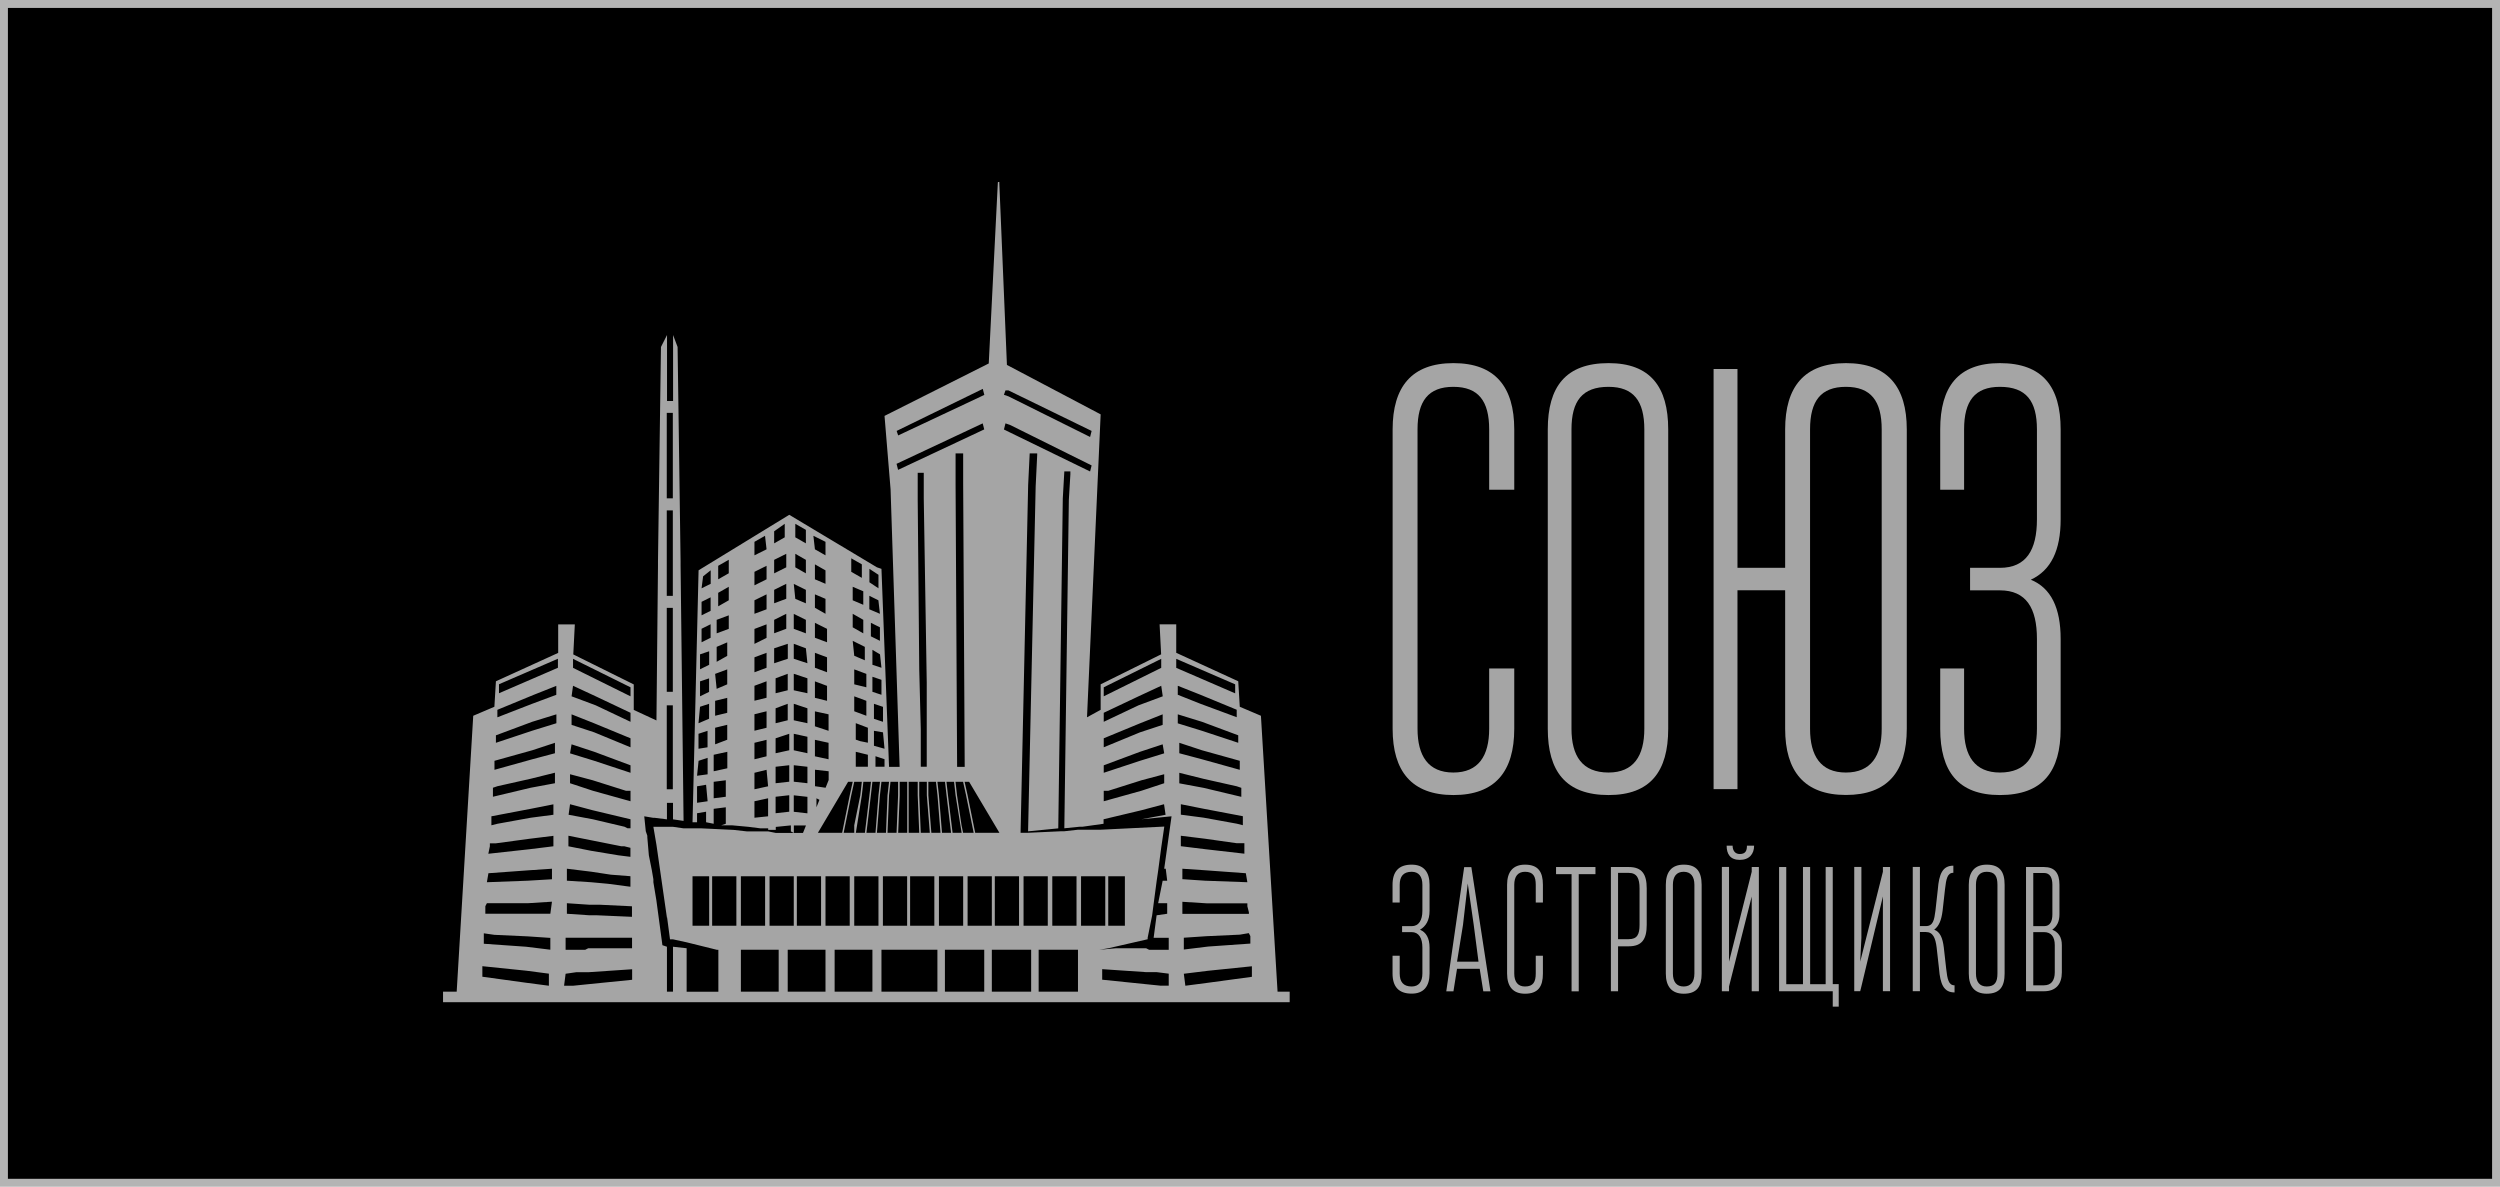 <?xml version="1.0" encoding="UTF-8"?> <svg xmlns="http://www.w3.org/2000/svg" width="316" height="150" viewBox="0 0 316 150" fill="none"> <rect x="0.5" y="0.5" width="315" height="149" fill="black"></rect> <path fill-rule="evenodd" clip-rule="evenodd" d="M191.402 84.491H188.232V92.117C188.232 95.554 186.874 97.648 183.704 97.648C180.534 97.648 179.176 95.554 179.176 92.117V54.277C179.176 50.69 180.534 48.896 183.704 48.896C186.874 48.896 188.232 50.69 188.232 54.277V61.903H191.402V54.277C191.402 48.896 188.987 45.899 183.715 45.899C178.432 45.899 176.028 48.896 176.028 54.277V92.117C176.028 97.498 178.443 100.494 183.715 100.494C188.998 100.494 191.402 97.498 191.402 92.117V84.491Z" fill="#A5A5A5"></path> <path fill-rule="evenodd" clip-rule="evenodd" d="M207.843 92.117C207.843 95.554 206.485 97.648 203.315 97.648C199.994 97.648 198.636 95.554 198.636 92.117V54.277C198.636 50.69 199.994 48.896 203.315 48.896C206.485 48.896 207.843 50.69 207.843 54.277V92.117ZM210.862 54.277C210.862 48.896 208.598 45.899 203.326 45.899C197.892 45.899 195.639 48.896 195.639 54.277V92.117C195.639 97.498 197.903 100.494 203.326 100.494C208.609 100.494 210.862 97.498 210.862 92.117V54.277Z" fill="#A5A5A5"></path> <path fill-rule="evenodd" clip-rule="evenodd" d="M237.847 92.117C237.847 95.554 236.489 97.648 233.319 97.648C230.15 97.648 228.791 95.554 228.791 92.117V54.277C228.791 50.69 230.15 48.896 233.319 48.896C236.489 48.896 237.847 50.69 237.847 54.277V92.117ZM241.017 92.117V54.277C241.017 48.896 238.602 45.899 233.33 45.899C228.058 45.899 225.643 48.896 225.643 54.277V71.774H219.616V46.64H216.598V99.743H219.616V74.609H225.643V92.106C225.643 97.487 228.058 100.484 233.33 100.484C238.602 100.484 241.017 97.508 241.017 92.117Z" fill="#A5A5A5"></path> <path fill-rule="evenodd" clip-rule="evenodd" d="M245.243 84.491V92.117C245.243 97.498 247.507 100.494 252.779 100.494C258.213 100.494 260.466 97.498 260.466 92.117V80.753C260.466 76.865 259.259 74.319 256.693 73.277C259.259 72.085 260.466 69.54 260.466 65.651V54.277C260.466 48.896 258.202 45.899 252.779 45.899C247.497 45.899 245.243 48.896 245.243 54.277V61.903H248.262V54.277C248.262 50.69 249.62 48.896 252.79 48.896C256.111 48.896 257.469 50.69 257.469 54.277V65.641C257.469 69.529 256.111 71.774 252.79 71.774H249.017V74.62H252.79C256.111 74.62 257.469 76.865 257.469 80.753V92.117C257.469 95.554 256.111 97.648 252.79 97.648C249.62 97.648 248.262 95.554 248.262 92.117V84.491H245.243Z" fill="#A5A5A5"></path> <path fill-rule="evenodd" clip-rule="evenodd" d="M180.696 119.763C180.696 118.571 180.243 117.819 179.488 117.518C180.243 117.067 180.696 116.326 180.696 115.123V111.837C180.696 110.193 179.941 109.291 178.432 109.291C176.772 109.291 176.017 110.193 176.017 111.837V114.081H176.922V111.837C176.922 110.795 177.375 110.193 178.432 110.193C179.337 110.193 179.79 110.795 179.79 111.837V115.123C179.79 116.315 179.337 117.067 178.432 117.067H177.224V117.819H178.432C179.337 117.819 179.79 118.571 179.79 119.763V123.05C179.79 124.092 179.337 124.693 178.432 124.693C177.375 124.693 176.922 124.092 176.922 123.05V120.805H176.017V123.05C176.017 124.693 176.772 125.595 178.432 125.595C179.941 125.595 180.696 124.693 180.696 123.05V119.763Z" fill="#A5A5A5"></path> <path fill-rule="evenodd" clip-rule="evenodd" d="M184.922 116.917L185.526 111.676L186.281 116.917L186.884 121.557H184.168L184.922 116.917ZM187.035 122.459L187.488 125.305H188.394L185.979 109.603H185.073L182.809 125.305H183.715L184.168 122.459H187.035Z" fill="#A5A5A5"></path> <path fill-rule="evenodd" clip-rule="evenodd" d="M195.024 120.805H194.119V123.05C194.119 124.092 193.817 124.693 192.76 124.693C191.855 124.693 191.402 124.092 191.402 123.05V111.837C191.402 110.795 191.855 110.193 192.76 110.193C193.817 110.193 194.119 110.795 194.119 111.837V114.081H195.024V111.837C195.024 110.193 194.42 109.291 192.76 109.291C191.251 109.291 190.496 110.193 190.496 111.837V123.061C190.496 124.704 191.251 125.606 192.76 125.606C194.42 125.606 195.024 124.704 195.024 123.061V120.805Z" fill="#A5A5A5"></path> <path fill-rule="evenodd" clip-rule="evenodd" d="M199.552 125.295V110.494H201.666V109.592H196.685V110.494H198.647V125.305H199.552V125.295Z" fill="#A5A5A5"></path> <path fill-rule="evenodd" clip-rule="evenodd" d="M207.239 116.917C207.239 118.109 206.937 118.711 205.881 118.711H204.522V110.333H205.881C206.937 110.333 207.239 111.085 207.239 112.277V116.917ZM205.881 109.592H203.617V125.295H204.522V119.613H205.881C207.541 119.613 208.145 118.711 208.145 116.917V112.288C208.145 110.494 207.541 109.592 205.881 109.592Z" fill="#A5A5A5"></path> <path fill-rule="evenodd" clip-rule="evenodd" d="M214.172 123.05C214.172 124.092 213.719 124.693 212.813 124.693C211.908 124.693 211.455 124.092 211.455 123.05V111.837C211.455 110.795 211.908 110.193 212.813 110.193C213.719 110.193 214.172 110.795 214.172 111.837V123.05ZM212.824 109.291C211.315 109.291 210.56 110.193 210.56 111.837V123.061C210.56 124.704 211.315 125.606 212.824 125.606C214.484 125.606 215.088 124.704 215.088 123.061V111.837C215.077 110.193 214.474 109.291 212.824 109.291Z" fill="#A5A5A5"></path> <path fill-rule="evenodd" clip-rule="evenodd" d="M219.907 108.69C221.115 108.69 221.719 107.938 221.719 106.896H220.813C220.813 107.497 220.662 107.949 219.907 107.949C219.304 107.949 219.002 107.497 219.002 106.896H218.247C218.247 107.949 218.7 108.69 219.907 108.69Z" fill="#A5A5A5"></path> <path fill-rule="evenodd" clip-rule="evenodd" d="M217.643 125.295H218.549V124.693L221.417 113.319V116.315V125.295H222.322V109.592H221.417V110.193L218.549 121.557V118.56V109.581H217.643V125.295Z" fill="#A5A5A5"></path> <path fill-rule="evenodd" clip-rule="evenodd" d="M231.67 109.592H230.764V124.403H228.802V109.592H227.896V124.403H225.783V109.592H224.877V125.295H231.659V127.239H232.414V124.393H231.659V109.592H231.67Z" fill="#A5A5A5"></path> <path fill-rule="evenodd" clip-rule="evenodd" d="M237.998 110.193L235.13 121.557L235.281 118.56V109.581H234.376V125.284H235.13L235.281 124.683L237.998 113.308V116.305V125.284H238.904V109.592H237.998V110.193Z" fill="#A5A5A5"></path> <path fill-rule="evenodd" clip-rule="evenodd" d="M247.055 125.445V124.543C246.3 124.543 246.149 123.791 245.998 122.448L245.696 119.753C245.545 118.56 245.243 117.808 244.489 117.508C245.092 117.057 245.394 116.315 245.545 115.113L245.847 112.417C245.998 111.074 246.149 110.322 246.904 110.322V109.42C245.545 109.42 245.092 110.473 244.941 112.417L244.64 115.113C244.489 116.305 244.338 117.057 243.432 117.057H242.677V109.581H241.772V125.284H242.677V117.808H243.432C244.338 117.808 244.64 118.56 244.79 119.753L245.092 122.448C245.243 124.403 245.696 125.445 247.055 125.445Z" fill="#A5A5A5"></path> <path fill-rule="evenodd" clip-rule="evenodd" d="M252.477 123.05C252.477 124.092 252.176 124.693 251.119 124.693C250.213 124.693 249.761 124.092 249.761 123.05V111.837C249.761 110.795 250.213 110.193 251.119 110.193C252.176 110.193 252.477 110.795 252.477 111.837V123.05ZM251.119 109.291C249.61 109.291 248.855 110.193 248.855 111.837V123.061C248.855 124.704 249.61 125.606 251.119 125.606C252.779 125.606 253.383 124.704 253.383 123.061V111.837C253.383 110.193 252.779 109.291 251.119 109.291Z" fill="#A5A5A5"></path> <path fill-rule="evenodd" clip-rule="evenodd" d="M257.006 117.819H258.364C259.27 117.819 259.723 118.421 259.723 119.463V122.9C259.723 123.941 259.27 124.543 258.364 124.543H257.006V117.819ZM257.006 110.344H258.364C259.119 110.344 259.421 110.945 259.421 111.837V115.574C259.421 116.477 259.119 117.067 258.364 117.067H257.006V110.344ZM260.617 122.9V119.463C260.617 118.421 260.165 117.819 259.41 117.518C260.014 117.067 260.315 116.477 260.315 115.574V111.837C260.315 110.344 259.712 109.592 258.353 109.592H256.089V125.295H258.353C259.863 125.295 260.617 124.403 260.617 122.9Z" fill="#A5A5A5"></path> <path fill-rule="evenodd" clip-rule="evenodd" d="M152.697 124.221L149.829 124.597L149.635 123.082L152.697 122.706L158.239 122.137V123.469L152.697 124.221ZM149.635 118.528L152.503 118.335L156.708 118.141L157.85 117.948L158.045 118.324V119.269L152.697 119.645L149.635 120.021V118.528ZM149.441 113.985L152.503 114.178H157.667V114.554L157.861 115.317V115.51H152.514H149.452V113.985H149.441ZM149.441 109.807L152.309 110L157.473 110.376L157.667 111.514L152.32 111.321L149.452 111.128V109.807H149.441ZM149.258 105.639L152.32 106.015L156.33 106.584H157.29V106.96V107.906L152.32 107.336L149.258 106.96V105.639ZM149.258 101.654L152.126 102.224L157.096 103.169V104.114V104.307L156.33 104.114L152.126 103.351L149.258 102.976V101.654ZM149.064 97.68L152.126 98.443L156.33 99.388L156.902 99.582V99.957V100.72L152.126 99.582L149.064 99.012V97.68ZM149.064 93.889L151.932 94.834L156.708 96.166V97.304L151.932 95.973L149.064 95.21V93.889ZM148.87 90.291L151.932 91.236L156.514 92.944V93.32V93.889L151.932 92.374L148.87 91.429V90.291ZM148.87 86.682L151.738 87.82L156.32 89.711V90.087V90.656L151.738 88.959L148.87 87.82V86.682ZM148.676 83.277L156.125 86.499V87.638L148.676 84.416V83.277ZM140.083 117.014V110.763H142.185V117.014H140.083ZM136.644 117.014V110.763H139.706V117.014H136.644ZM147.155 109.807H147.35L147.533 111.321H146.961L146.39 114.167H147.533V115.499L146.196 115.693L145.819 118.539H147.727V120.053H145.247L144.87 119.86H141.053L138.951 120.053L140.094 119.86L145.064 118.721V118.528L145.635 115.682L145.829 114.167L146.207 111.321L146.401 109.989L146.778 107.143L146.972 105.811L147.166 104.479L139.123 104.877H138.164H136.827H136.256L134.531 105.07H134.153L129.949 105.263H129.377H128.234H129L129.959 61.291L130.153 57.306H130.531H131.102V57.499L130.908 61.484L129.949 105.081L133.765 104.705L134.337 62.998L134.531 59.583H135.296V59.959L135.102 63.181L134.531 104.694L136.439 104.501H136.816L139.49 104.125V103.556L144.266 102.417L147.134 101.654L147.328 102.986L144.266 103.556L148.083 103.18L147.155 109.807ZM146.767 124.597L144.859 124.403L139.317 123.834V122.502L144.859 122.878H146.196L147.727 123.071V124.586H146.767V124.597ZM133.01 117.014V110.763H136.072V117.014H133.01ZM136.256 125.349H131.285V120.043H136.256V125.349ZM129.377 117.014V110.763H132.439V117.014H129.377ZM130.337 125.349H125.367V120.043H130.337V125.349ZM125.367 117.014H122.305V110.763H125.367V117.014ZM124.407 125.349H119.437V120.043H124.407V125.349ZM118.682 110.763H121.744V117.014H118.682V110.763ZM118.488 125.349H111.416V120.043H114.855H118.488V125.349ZM111.038 117.014H107.976V110.763H111.038V117.014ZM110.273 125.349H105.497V120.043H110.273V125.349ZM104.343 125.349H99.567V120.043H104.343V125.349ZM98.424 125.349H93.648V120.043H98.424V125.349ZM93.077 117.014H90.015V110.763H93.077V117.014ZM89.638 117.014H87.535V110.763H89.638V117.014ZM93.648 110.763H96.71V117.014H93.648V110.763ZM97.271 110.763H100.333V117.014H97.271V110.763ZM100.721 110.763H103.783V117.014H100.721V110.763ZM100.333 102.61V100.527L102.058 100.72V102.804L100.333 102.61ZM102.058 96.918V99.001L100.333 98.808V96.724L102.058 96.918ZM102.058 93.126V95.21L100.333 94.834V92.75L102.058 93.126ZM102.058 89.528V91.418L100.333 91.043V88.959L102.058 89.528ZM102.058 85.737V87.627L100.333 87.251V85.167L102.058 85.737ZM101.863 81.945L102.058 83.836L100.333 83.266V81.376L101.863 81.945ZM101.863 78.347V80.055L100.333 79.486V77.595L101.863 78.347ZM101.863 74.556V76.263L100.527 75.694L100.333 73.804L101.863 74.556ZM101.863 70.764V72.472L100.527 71.709V70.001L101.863 70.764ZM101.863 66.973V68.68L100.527 67.918V66.21L101.863 66.973ZM104.343 68.487V70.195L103.006 69.432L102.812 67.724L104.343 68.487ZM104.343 73.793L103.006 73.224V71.333L104.343 72.096V73.793ZM104.343 77.584L103.006 76.822V75.125L104.343 75.694V77.584ZM104.537 81.183L103.006 80.613V78.723L104.537 79.486V81.183ZM104.537 84.974L103.006 84.405V82.514L104.537 83.084V84.974ZM104.537 88.583L103.006 88.207V86.123L104.537 86.693V88.583ZM104.731 92.374L103.006 91.805V89.915L104.731 90.291V92.374ZM104.731 95.973L103.006 95.597V93.513L104.731 93.889V95.973ZM104.731 98.626L104.354 99.571L103.017 99.377V97.294L104.742 97.487V98.626H104.731ZM103.2 102.041V100.903L103.578 101.096L103.2 102.041ZM107.782 98.819L107.405 100.527L106.445 105.263H103.384L107.2 98.819H107.782ZM108.936 71.333V73.041L107.599 72.278V70.571L108.936 71.333ZM109.119 76.446L107.782 75.877V74.169L109.119 74.738V76.446ZM109.119 80.055L107.782 79.292V77.584L109.119 78.347V80.055ZM109.313 83.46L107.976 82.89L107.782 81L109.313 81.763V83.46ZM109.507 86.875L107.976 86.499V84.609L109.507 85.178V86.875ZM109.507 90.473L107.976 89.904V88.014L109.507 88.583V90.473ZM109.701 91.988V93.878L108.742 93.685L108.17 93.492V91.408L109.701 91.988ZM109.701 96.918H108.17V95.027L109.701 95.403V96.918ZM111.038 72.654V74.362L109.895 73.6V71.903L111.038 72.654ZM111.222 77.584L109.885 77.015V75.307L111.028 75.877L111.222 77.584ZM111.222 81L110.079 80.431V78.723L111.222 79.292V81ZM111.416 84.405L110.273 84.029V82.138L111.232 82.708L111.416 84.405ZM111.416 85.93V87.82L110.273 87.444V85.543L111.416 85.93ZM111.61 91.236L110.467 90.86V90.291V88.959L111.038 89.152L111.61 89.346V91.236ZM111.804 94.641L110.467 94.265V92.374L111.61 92.568L111.804 94.641ZM111.804 96.918H110.661V95.586L111.804 95.962V96.918ZM110.079 100.527L110.273 98.819H111.232L111.038 100.527L110.661 105.263H109.518L110.079 100.527ZM108.936 100.527L109.13 98.819H110.09L109.895 100.527L109.324 105.263H108.181L108.936 100.527ZM107.405 110.763V117.014H104.343V110.763H107.405ZM106.64 105.263L107.599 100.527L107.976 98.819H108.936L108.742 100.527L107.976 104.318V105.263H106.64ZM112.375 98.819L112.181 100.527L111.987 105.263H110.844L111.222 100.527L111.416 98.819H112.375ZM112.558 98.819H113.518V100.527L113.324 105.263H112.181L112.375 100.527L112.558 98.819ZM114.661 110.763V117.014H111.599V110.763H114.661ZM113.712 98.819H114.672V100.527V105.263H113.529L113.723 100.527V98.819H113.712ZM113.518 59.39L113.324 58.627L124.213 53.514L124.407 54.277L113.518 59.39ZM124.224 49.154L124.418 49.916L113.529 55.04L113.335 54.47L124.224 49.154ZM120.785 57.306H120.979H121.744V61.097L121.938 96.928H120.979L120.785 61.291V57.306ZM120.968 100.527L120.774 98.819H121.539H121.733L122.111 100.527L123.07 105.263H121.733L121.539 104.318L120.968 100.527ZM119.825 100.527L119.631 98.819H120.59L120.785 100.527L121.55 105.263H120.407L119.825 100.527ZM118.682 100.527L118.488 98.819H119.448L119.642 100.527L120.213 105.263H119.07L118.682 100.527ZM117.723 105.263L117.345 100.527V98.819H118.305L118.499 100.527L118.876 105.263H117.723ZM115.049 110.763H118.1V117.014H115.038V110.763H115.049ZM115.998 98.819V100.527L116.192 105.263H115.049H114.855V100.527V98.819H115.998ZM117.151 100.527L117.529 105.263H116.386L116.192 100.527V98.819H117.151V100.527ZM116.386 96.918V92.181L116.192 84.598L115.998 63.181V59.959V59.766H116.192H116.763V62.988L117.14 86.306V94.265V96.918H116.386ZM126.326 105.263H123.264L122.305 100.527L121.927 98.819H122.499L126.326 105.263ZM128.806 110.763V117.014H125.744V110.763H128.806ZM127.092 53.514L127.663 53.708L137.981 58.831L137.787 59.594L127.663 54.664L126.897 54.288L127.092 53.514ZM127.092 49.347H127.469L137.981 54.47L137.787 55.233L127.469 50.099L126.897 49.906L127.092 49.347ZM139.512 100.333V99.957H140.083L144.288 98.626L147.155 97.863V99.001L144.288 99.947L139.512 101.279V100.333ZM139.512 96.735L144.094 95.027L146.961 94.082L147.155 95.221L144.094 96.166L139.512 97.68V96.735ZM139.512 94.265V93.889V93.32L144.094 91.429L146.961 90.291V91.623L144.094 92.568L139.512 94.458V94.265ZM139.512 90.473V90.097L143.91 88.014L146.778 86.682L146.972 88.014L143.91 89.152L139.512 91.236V90.473ZM139.512 86.875L146.778 83.277V84.416L139.512 88.014V86.875ZM74.35 124.403L72.441 124.597H71.299L71.493 123.082L72.829 122.889H74.361L79.902 122.513V123.845L74.35 124.403ZM71.482 118.528H74.544H78.554H79.891V118.721V119.86H74.35L73.972 120.053H71.493V118.528H71.482ZM71.665 114.167L74.533 114.361H75.87L79.88 114.554V115.123V115.693V115.886L75.482 115.693H74.522L71.654 115.499V114.167H71.665ZM71.665 109.807L74.727 110.183L77.207 110.559L79.686 110.752V112.084L76.819 111.708L74.716 111.514L71.654 111.321V109.807H71.665ZM71.859 105.639L74.727 106.209L78.544 106.971H78.921L79.686 107.164V107.54V108.303L78.156 108.11L74.716 107.54L71.848 106.971V105.639H71.859ZM72.053 101.654L74.921 102.417L79.697 103.556V104.501V104.694H79.32L78.942 104.501L74.932 103.556L71.87 102.986L72.053 101.654ZM72.053 97.863L74.921 98.626L79.126 99.957H79.697V100.333V101.279L74.921 99.947L72.053 99.001V97.863ZM72.247 94.082L75.115 95.027L79.697 96.735V97.68L75.115 96.166L72.053 95.221L72.247 94.082ZM72.247 90.291L75.115 91.429L79.697 93.32V93.889V94.265V94.458L75.115 92.568L72.247 91.623V90.291ZM72.431 86.682L75.298 88.014L79.697 90.097V90.473V91.236L75.298 89.152L72.247 88.014L72.431 86.682ZM72.431 83.277L79.697 86.875V88.014L72.431 84.416V83.277ZM70.522 84.405L63.072 87.627V86.489L70.522 83.266V84.405ZM70.328 87.82L67.266 88.959L62.868 90.667V90.097V89.722L67.45 87.831L70.317 86.693V87.82H70.328ZM70.328 91.418L67.266 92.364L62.684 93.889V93.32V92.944L67.266 91.236L70.328 90.291V91.418ZM70.145 95.21L67.277 95.973L62.501 97.304V96.166L67.277 94.834L70.145 93.889V95.21ZM70.145 99.001L67.083 99.571L62.307 100.709V99.947V99.571L62.878 99.377L67.083 98.432L70.145 97.67V99.001ZM69.951 102.986L67.083 103.362L62.878 104.125L62.113 104.318V104.125V103.18L67.083 102.234L69.951 101.665V102.986ZM69.951 106.971L66.889 107.347L61.725 107.916L61.919 106.971V106.595H62.684L66.889 106.026L69.951 105.65V106.971ZM69.757 111.139L66.706 111.321L61.542 111.514L61.736 110.376L66.9 110L69.768 109.807V111.139H69.757ZM69.563 115.499H66.706H61.347V115.306V114.543L61.542 114.167H66.706L69.768 113.974L69.563 115.499ZM69.563 120.043L66.501 119.667L61.153 119.291V118.346V117.97L62.49 118.163L66.695 118.356L69.563 118.55V120.043ZM69.379 124.597L66.512 124.221L60.97 123.458V122.126L66.512 122.696L69.379 123.071V124.597ZM85.045 52.183V61.473V62.988H84.279V61.473V52.183H85.045ZM84.279 70.195V65.458V64.513H85.045V65.458V70.195V71.903V75.318H84.279V71.903V70.195ZM84.279 79.099V78.347V76.833H85.045V78.347V78.723V78.916V87.444H84.279V80.055V79.099ZM84.279 99.764V89.152H85.045V99.764H84.279ZM98.036 102.793V100.709L99.761 100.516V102.6L98.036 102.793ZM98.036 96.918L99.761 96.724V98.808L98.036 99.001V96.918ZM98.036 93.32L99.761 92.75V94.834L98.036 95.21V93.32ZM98.036 89.528L99.567 88.959V91.043L98.036 91.418V89.528ZM98.036 85.737L99.567 85.167V87.251L98.036 87.627V85.737ZM97.853 81.945L99.578 81.376V83.266L97.853 83.836V81.945ZM97.853 78.347L99.384 77.584V79.475L97.853 80.044V78.347ZM97.853 74.556L99.384 73.793V75.683L97.853 76.253V74.556ZM97.853 70.764L99.384 70.001V71.709L97.853 72.472V70.764ZM97.853 67.155L99.19 66.21V67.918L97.853 68.68V67.155ZM95.362 103.362V101.279L97.087 100.903V103.18L95.362 103.362ZM96.893 97.304L97.087 99.388L95.362 99.764V97.68L96.893 97.304ZM96.893 93.513V95.597L95.362 95.973V93.889L96.893 93.513ZM96.893 89.904V91.988L95.362 92.364V90.28L96.893 89.904ZM96.893 86.113V88.196L95.362 88.572V86.682L96.893 86.113ZM96.893 82.514V84.405L95.362 84.974V83.084L96.893 82.514ZM96.893 78.916V80.624L95.362 81.387V79.496L96.893 78.916ZM96.893 75.125V77.015L95.362 77.584V75.877L96.893 75.125ZM96.893 71.516V73.224L95.362 73.986V72.278L96.893 71.516ZM96.699 67.724L96.893 69.432L95.362 70.195V68.487L96.699 67.724ZM90.78 73.224V71.516L92.117 70.753V72.461L90.78 73.224ZM90.78 76.639V74.931L92.117 74.169V75.877L90.78 76.639ZM90.586 80.055V78.347L92.117 77.778V79.486L90.586 80.055ZM90.586 83.653V81.763L91.923 81.193V82.901L90.586 83.653ZM90.586 87.069L90.392 85.178L91.923 84.609V86.499L90.586 87.069ZM90.392 90.473V88.583L91.923 88.207V90.097L90.392 90.473ZM90.392 94.082V91.988L91.923 91.612V93.502L90.392 94.082ZM90.209 97.487V95.403L91.934 95.027V97.111L90.209 97.487ZM90.209 100.903V98.819L91.74 98.626V100.709L90.209 100.903ZM88.678 74.362L88.872 72.848L89.832 72.085V73.793L88.678 74.362ZM88.678 77.778V76.07L89.821 75.501V77.209L88.678 77.778ZM88.678 81.183V79.475L89.821 78.906V80.613L88.678 81.183ZM88.484 84.598V82.708L89.638 82.321V84.029L88.484 84.598ZM88.484 88.014V86.123L89.627 85.747V87.455L88.484 88.014ZM88.29 91.418L88.484 89.335L89.627 88.959V90.849L88.29 91.418ZM88.29 94.641V92.75L89.433 92.374V94.458L88.29 94.641ZM88.107 98.056L88.301 96.166L89.443 95.79V97.874L88.107 98.056ZM88.107 101.472V99.388L89.249 99.195L89.443 101.279L88.107 101.472ZM161.484 125.349L159.381 90.473L156.708 89.335L156.514 86.113L148.676 82.514V78.916H146.573L146.767 82.708L139.123 86.499V89.722L137.398 90.667L139.123 52.376L127.275 46.125L126.315 23.193C126.315 23 126.315 23 126.315 23C126.121 23 126.121 23 126.121 23.193L124.978 45.942L111.804 52.569L112.569 61.86L113.712 96.928H112.375L111.416 71.903L110.844 71.709L99.761 65.072L88.301 72.085L87.535 103.931H88.107V102.793L89.249 102.6V103.931L90.209 104.125V102.234L91.74 102.041V104.125L91.168 104.318H92.505L94.608 104.511L96.139 104.705H97.098V104.898H98.058V104.522L99.966 104.329V105.091L100.343 105.285V104.34H101.874L101.497 105.285H100.354H99.977H98.068L97.109 105.091H95.201H94.435L92.71 104.898L88.7 104.705H88.128H87.557H86.414L85.077 104.511H84.312H82.781H82.587L82.781 105.65L82.975 106.789L84.312 116.079V115.886L84.689 118.732H85.066L86.791 119.108L90.608 120.053H90.802V125.359H86.791V119.86L85.066 119.667V125.349H84.301V119.667L83.729 119.473L82.964 113.791L82.587 111.514V111.139L82.392 110L82.015 108.11L81.821 105.833V105.639L81.627 105.07L81.433 103.18L82.576 103.373H82.77L84.301 103.566V101.483H85.066V103.566L86.403 103.76L86.026 71.537V70.968L85.648 43.858C85.077 42.344 85.648 43.858 85.077 42.344V50.69H84.312V42.344C83.546 43.858 84.312 42.344 83.546 43.858L83.169 70.968V71.537L82.975 91.064L80.107 89.732V86.51L72.463 82.719L72.657 78.927H70.555V82.525L62.684 86.113L62.49 89.335L59.817 90.473L57.725 125.349H56V126.68H163.015V125.349H161.484Z" fill="#A5A5A5"></path> <rect x="0.5" y="0.5" width="315" height="149" stroke="#B4B4B4"></rect> </svg> 